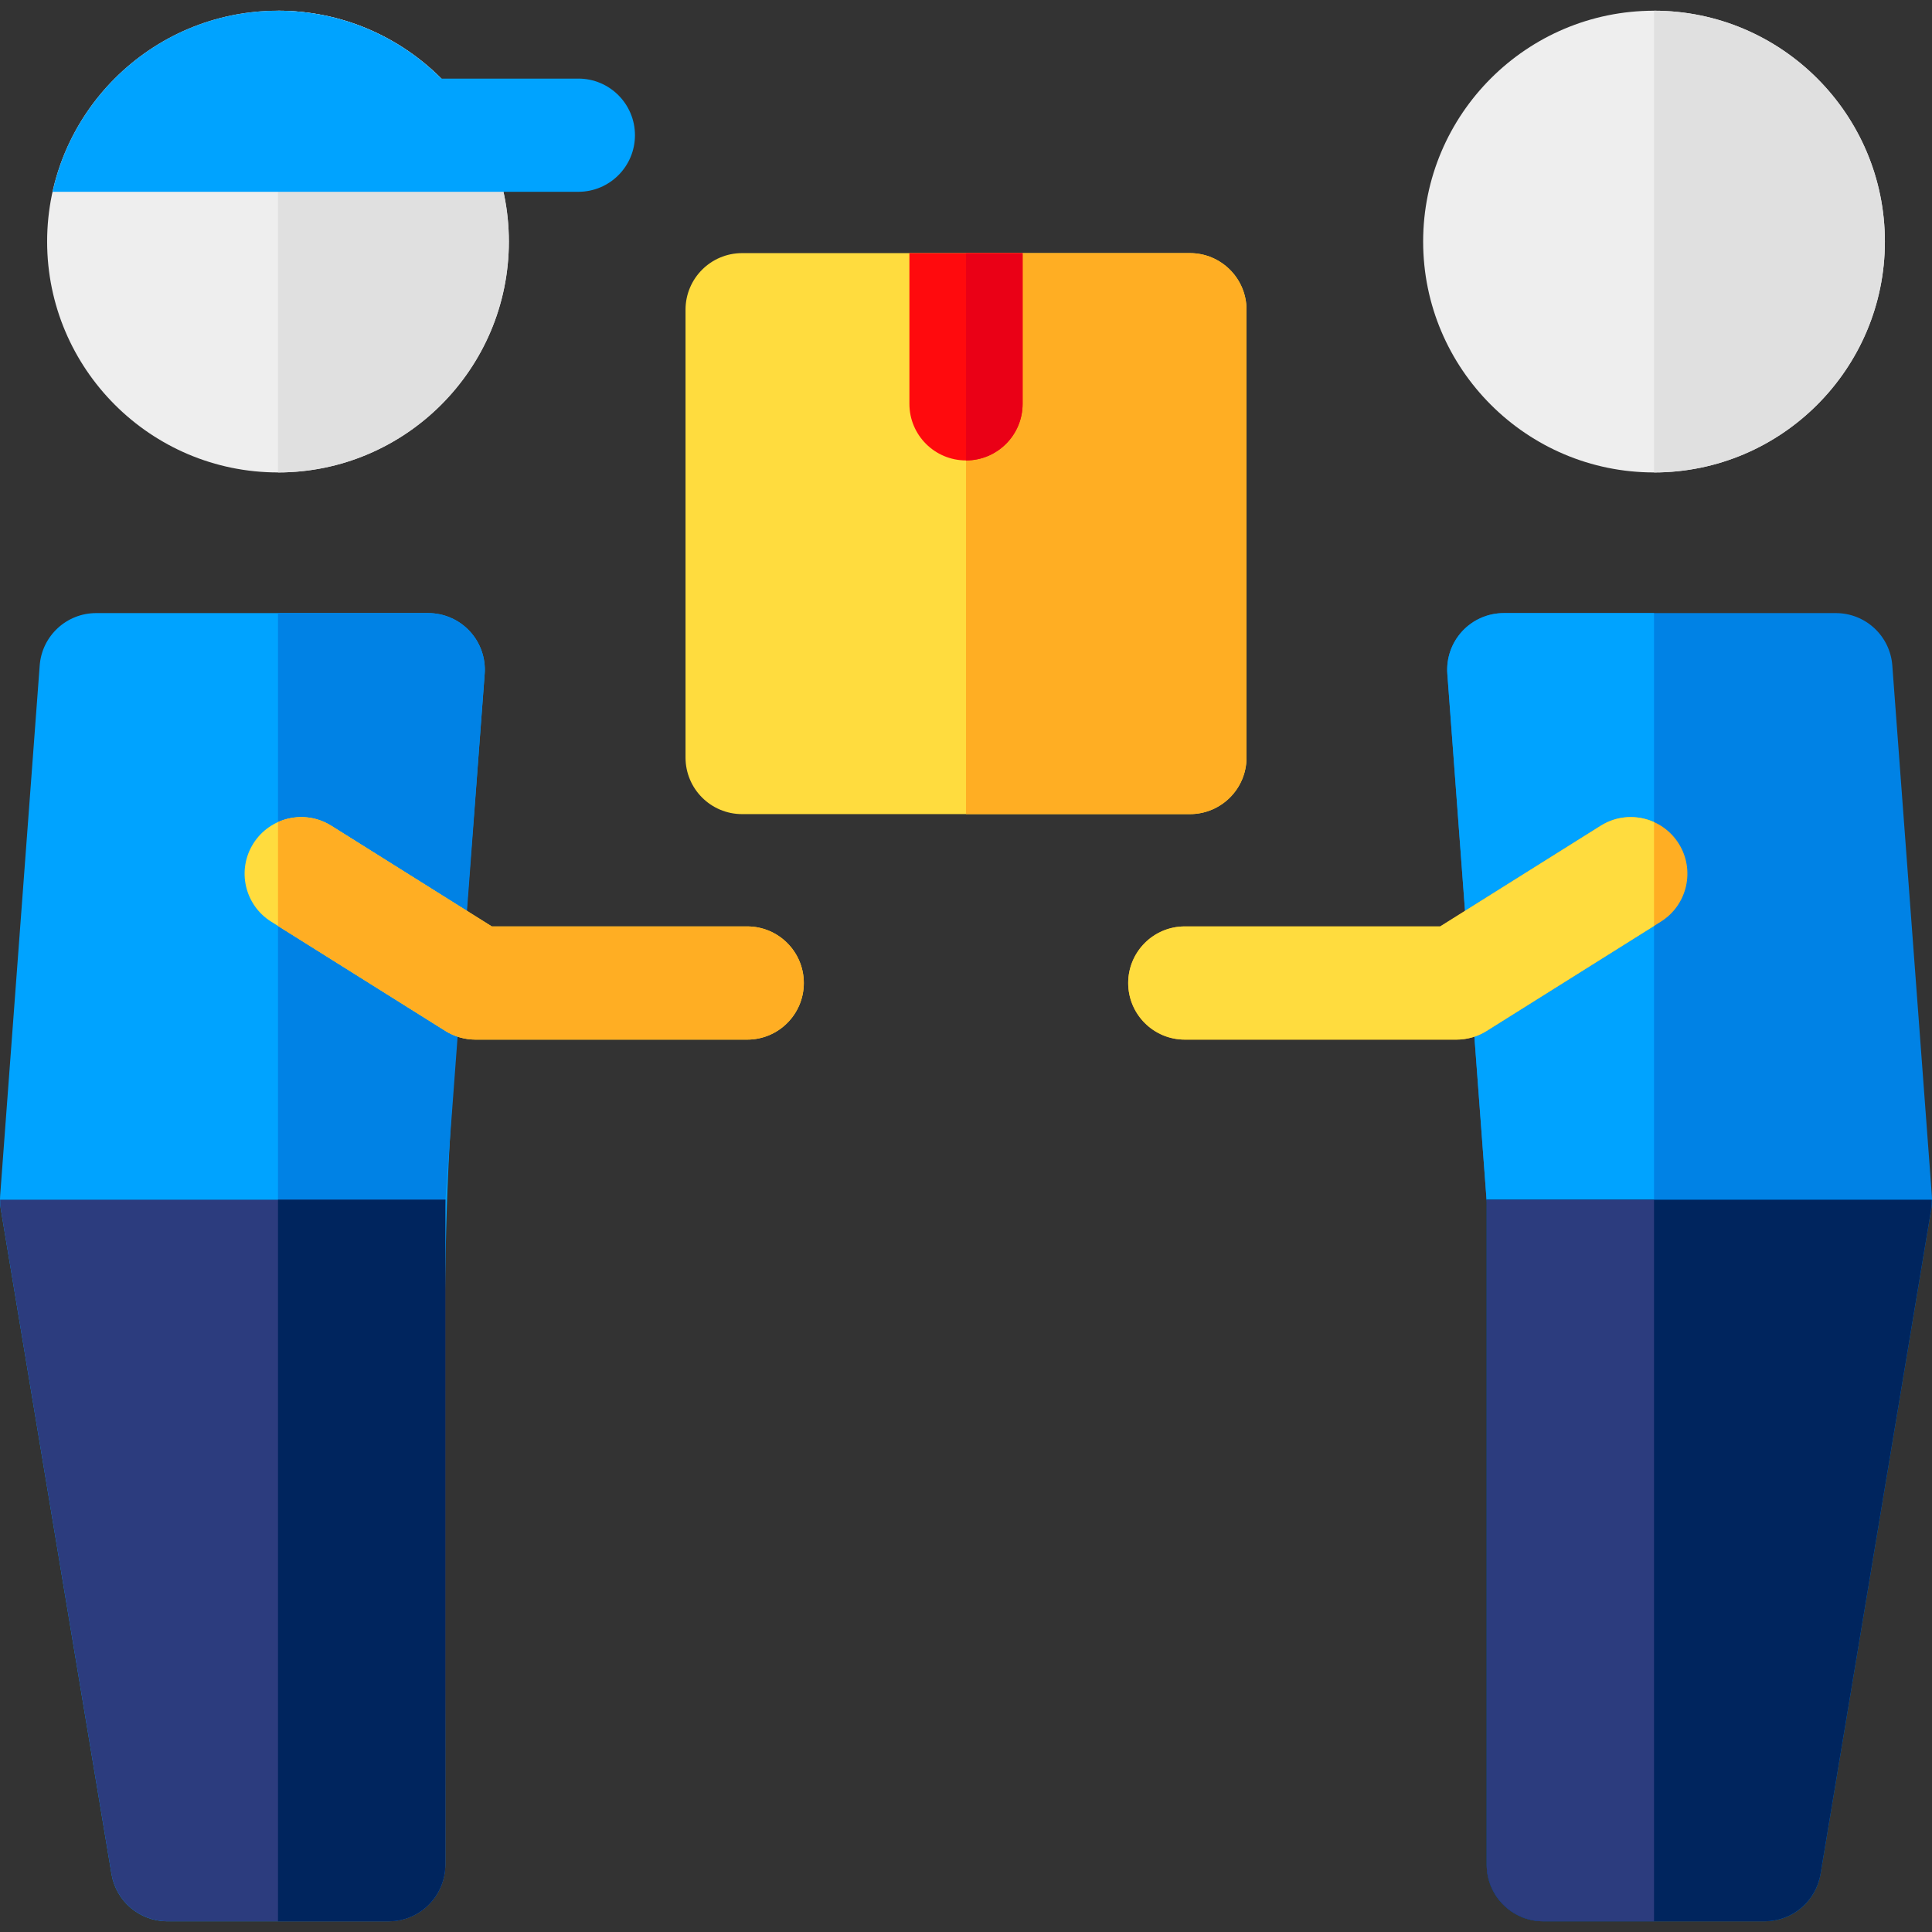 <?xml version="1.0" encoding="iso-8859-1"?>
<!-- Generator: Adobe Illustrator 19.0.0, SVG Export Plug-In . SVG Version: 6.00 Build 0)  -->
<svg version="1.1" id="Layer_1" xmlns="http://www.w3.org/2000/svg" xmlns:xlink="http://www.w3.org/1999/xlink" x="0px" y="0px"
	 viewBox="0 0 511.998 511.998" style="enable-background:new 0 0 511.998 511.998;" xml:space="preserve">
<rect x="0" y="0" width="511.998" height="511.998" fill="#333333" stroke="none"/>
<path style="fill:#EEEEEE;" d="M73.672,125.203c-33.736,0-61.182-27.446-61.182-61.182S39.936,2.839,73.672,2.839
	s61.182,27.446,61.182,61.182S107.407,125.203,73.672,125.203z"/>
<path style="fill:#E0E0E0;" d="M134.854,64.021c0-33.736-27.446-61.182-61.182-61.182v122.364
	C107.408,125.203,134.854,97.756,134.854,64.021z"/>
<path style="fill:#00A3FF;" d="M168.27,35.829c0,8.29-6.72,15-15,15H13.93c6.012-27.363,30.49-47.99,59.74-47.99
	c16.9,0,32.21,6.88,43.29,17.99h36.31C161.55,20.829,168.27,27.549,168.27,35.829z"/>
<path style="fill:#FFDC3E;" d="M315.34,67.079H196.67c-8.29,0-15,6.72-15,15v118.67c0,8.29,6.71,15,15,15h118.67
	c8.28,0,15-6.71,15-15V82.079C330.34,73.799,323.62,67.079,315.34,67.079z"/>
<path style="fill:#FFAE23;" d="M315.34,67.079H256v148.67h59.34c8.28,0,15-6.71,15-15V82.079
	C330.34,73.799,323.62,67.079,315.34,67.079z"/>
<path style="fill:#FF0A0D;" d="M271,67.079v39.94c0,8.29-6.72,15-15,15s-15-6.71-15-15v-39.94H271z"/>
<path style="fill:#EA0016;" d="M256.005,67.079v54.94c8.278-0.003,14.995-6.711,14.995-15v-39.94H256.005z"/>
<path style="fill:#EEEEEE;" d="M438.329,125.203c-33.736,0-61.182-27.446-61.182-61.182s27.446-61.182,61.182-61.182
	s61.182,27.446,61.182,61.182S472.065,125.203,438.329,125.203z"/>
<path style="fill:#E0E0E0;" d="M438.329,2.839L438.329,2.839v122.364l0,0c33.736,0,61.182-27.446,61.182-61.182
	S472.065,2.839,438.329,2.839z"/>
<path style="fill:#00A3FF;" d="M103.007,509.159H44.341c-7.333,0-13.592-5.303-14.796-12.537L0.204,320.393
	c-0.197-1.182-0.251-2.384-0.162-3.579L10.52,176.359c0.584-7.83,7.107-13.884,14.958-13.884h88.007
	c4.172,0,8.156,1.738,10.994,4.795c2.838,3.058,4.274,7.16,3.964,11.32c-12.817,171.809-10.437,99.843-10.437,315.569
	C118.007,502.443,111.292,509.159,103.007,509.159z"/>
<path style="fill:#0082E5;" d="M128.44,178.589l-10.39,139.34H73.67v-155.45h39.82c4.17,0,8.15,1.73,10.99,4.79
	C127.32,170.329,128.75,174.429,128.44,178.589z"/>
<path style="fill:#FFDC3E;" d="M198.019,275.509h-72.007c-2.819,0-5.582-0.794-7.971-2.293l-46.187-28.971
	c-7.018-4.402-9.138-13.66-4.736-20.678c4.402-7.018,13.661-9.138,20.678-4.736l42.531,26.678h67.692c8.284,0,15,6.716,15,15
	S206.303,275.509,198.019,275.509z"/>
<path style="fill:#FFAE23;" d="M198.019,245.509h-67.692l-42.531-26.678c-4.41-2.767-9.706-2.953-14.125-0.97v27.523l44.37,27.831
	c2.389,1.499,5.151,2.293,7.971,2.293h72.007c8.284,0,15-6.716,15-15C213.019,252.224,206.303,245.509,198.019,245.509z"/>
<path style="fill:#2C3C7E;" d="M73.67,317.929H0.03c0,0.82,0.04,1.65,0.17,2.46l29.34,176.23c1.21,7.24,7.47,12.54,14.8,12.54h29.33
	h29.34c8.28,0,15-6.72,15-15c0-184.82-0.022-175.362,0.04-176.23H73.67z"/>
<path style="fill:#00255E;" d="M118.05,317.929c-0.062,0.868-0.04-8.567-0.04,176.23c0,8.28-6.72,15-15,15H73.67v-191.23H118.05z"/>
<path style="fill:#0082E5;" d="M393.993,494.159V318.488L383.556,178.59c-0.31-4.16,1.126-8.262,3.964-11.32
	c2.838-3.058,6.822-4.795,10.994-4.795h88.007c7.852,0,14.375,6.055,14.958,13.884l10.478,140.455
	c0.089,1.195,0.035,2.397-0.162,3.579l-29.341,176.23c-1.205,7.234-7.463,12.537-14.796,12.537h-58.667
	C400.709,509.159,393.993,502.443,393.993,494.159z"/>
<path style="fill:#00A3FF;" d="M383.56,178.589l10.39,139.34h44.38v-155.45h-39.82c-4.17,0-8.15,1.73-10.99,4.79
	C384.68,170.329,383.25,174.429,383.56,178.589z"/>
<path style="fill:#FFAE23;" d="M313.982,275.509h72.007c2.819,0,5.582-0.794,7.971-2.293l46.187-28.971
	c7.018-4.402,9.138-13.66,4.736-20.678c-4.402-7.018-13.661-9.138-20.678-4.736l-42.531,26.678h-67.692c-8.284,0-15,6.716-15,15
	S305.697,275.509,313.982,275.509z"/>
<path style="fill:#FFDC3E;" d="M313.982,245.509h67.692l42.531-26.678c4.41-2.767,9.706-2.953,14.125-0.97v27.523l-44.37,27.831
	c-2.389,1.499-5.151,2.293-7.971,2.293h-72.007c-8.284,0-15-6.716-15-15C298.982,252.224,305.697,245.509,313.982,245.509z"/>
<path style="fill:#00255E;" d="M438.33,317.929h73.64c0,0.82-0.04,1.65-0.17,2.46l-29.34,176.23c-1.21,7.24-7.47,12.54-14.8,12.54
	h-29.33h-29.34c-8.28,0-15-6.72-15-15v-175.67l-0.04-0.56H438.33z"/>
<path style="fill:#2C3C7E;" d="M393.95,317.929l0.04,0.56v175.67c0,8.28,6.72,15,15,15h29.34v-191.23H393.95z"/>
<g>
</g>
<g>
</g>
<g>
</g>
<g>
</g>
<g>
</g>
<g>
</g>
<g>
</g>
<g>
</g>
<g>
</g>
<g>
</g>
<g>
</g>
<g>
</g>
<g>
</g>
<g>
</g>
<g>
</g>
</svg>
